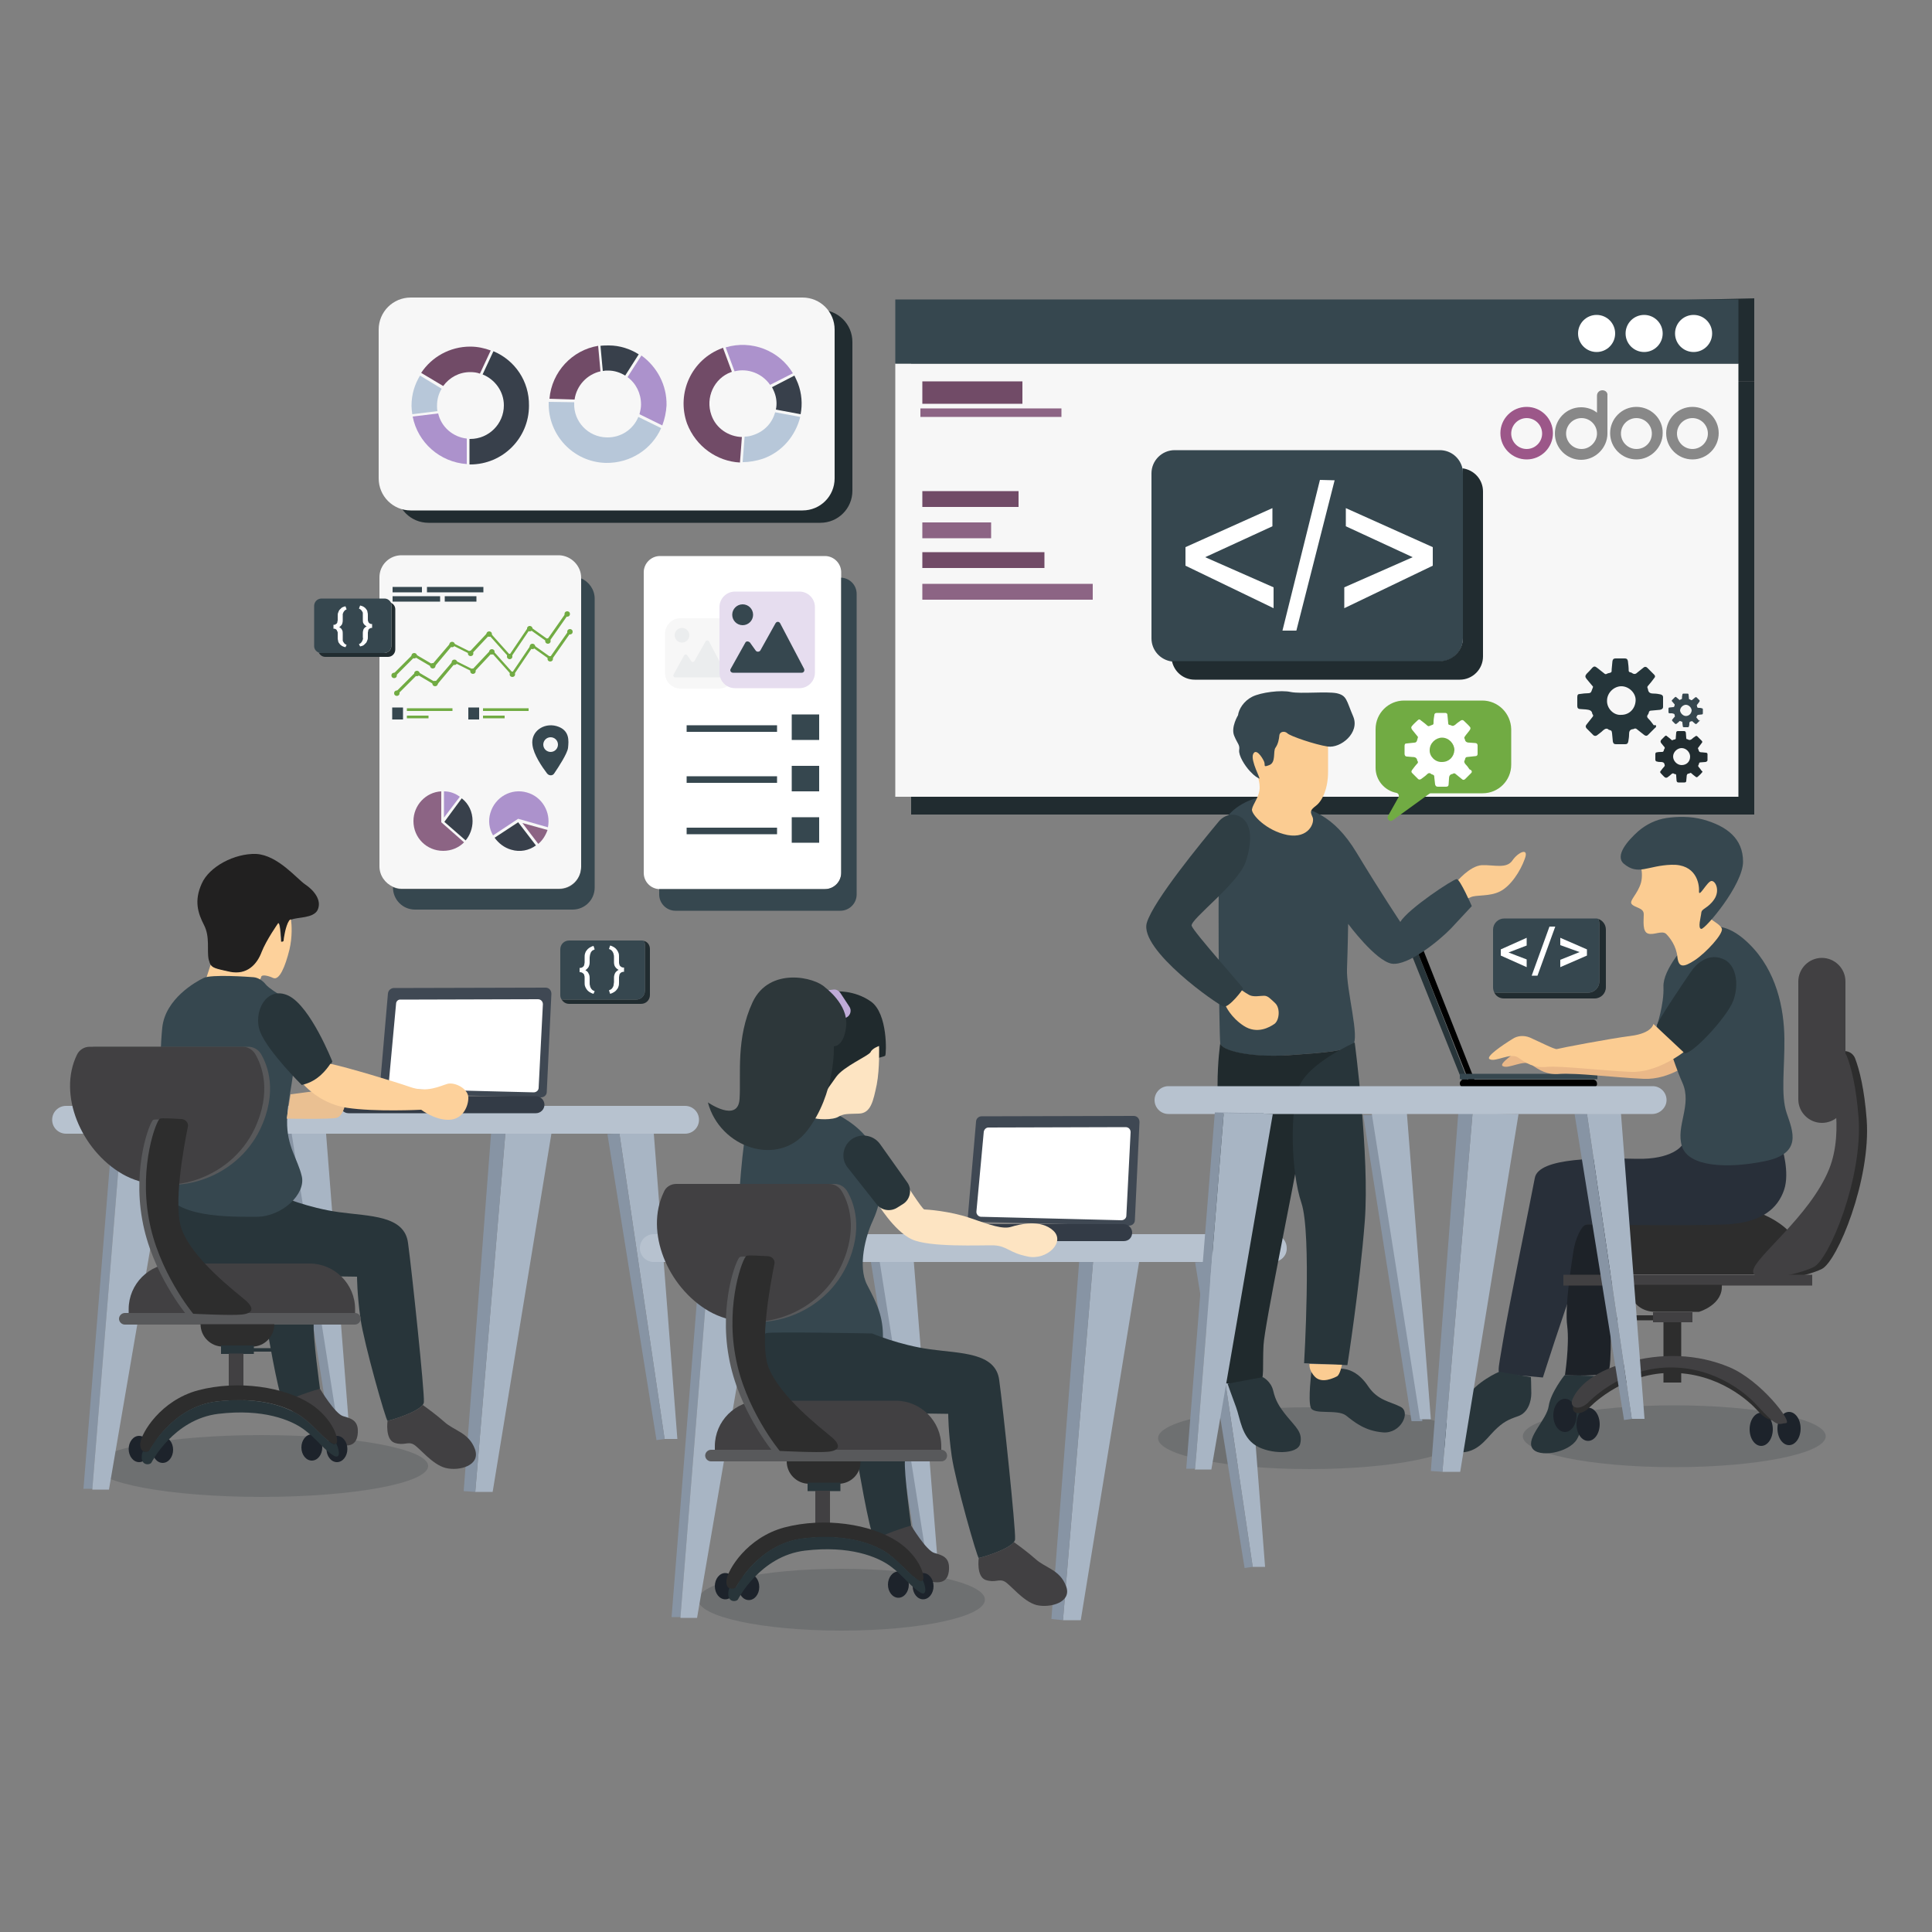 <?xml version="1.0" encoding="utf-8"?>
<!-- Generator: Adobe Illustrator 26.0.1, SVG Export Plug-In . SVG Version: 6.00 Build 0)  -->
<svg version="1.1" id="Layer_1" xmlns="http://www.w3.org/2000/svg" xmlns:xlink="http://www.w3.org/1999/xlink" x="0px" y="0px"
	 viewBox="0 0 500 500" style="enable-background:new 0 0 500 500;" xml:space="preserve">
<rect x="0" y="0" width="500" height="500" fill="#808080" stroke="none"/>
<style type="text/css">
	.st0{opacity:0.2;fill:#28353A;}
	.st1{fill:#212C30;}
	.st2{fill:#36474F;}
	.st3{fill:#FFFFFF;}
	.st4{fill:#2D2D2D;}
	.st5{fill:#28353A;}
	.st6{fill:#282F39;}
	.st7{fill:#EAB888;}
	.st8{fill:#FBCC92;}
	.st9{fill:#414042;}
	.st10{fill:#1D2228;}
	.st11{fill:#A8B5C4;}
	.st12{fill:#8794A4;}
	.st13{fill:#B7C2CF;}
	.st14{fill:#1D232B;}
	.st15{fill:#F7F7F7;}
	.st16{fill:#B7C7D9;}
	.st17{fill:#714B67;}
	.st18{fill:#38404B;}
	.st19{fill:#AC92CC;}
	.st20{fill:#71AB43;}
	.st21{fill:#8C6484;}
	.st22{opacity:0.1;}
	.st23{fill:#AFAFAF;}
	.st24{fill:#E6DDEF;}
	.st25{fill:#3F4853;}
	.st26{fill:#333B46;}
	.st27{fill:#212020;}
	.st28{fill:#FDD19B;}
	.st29{fill:#EAC092;}
	.st30{fill:#202A2D;}
	.st31{fill:#FDE4C2;}
	.st32{fill:#25353A;}
	.st33{fill:#888888;}
	.st34{fill:#9C5789;}
	.st35{fill:#2F3E44;}
	.st36{fill:#58595B;}
	.st37{fill:#C0ABD8;}
	.st38{fill:#2D373A;}
</style>
<g>
	<ellipse class="st0" cx="67.7" cy="379.4" rx="43.1" ry="8"/>
	<ellipse class="st0" cx="217.8" cy="414" rx="37.1" ry="8"/>
	<ellipse class="st0" cx="433.3" cy="371.7" rx="39.2" ry="8"/>
	<ellipse class="st0" cx="338.9" cy="372.2" rx="39.2" ry="8"/>
	<g>
		<g>
			<path class="st1" d="M415.6,240.6v14.9c0,1.6-1.3,2.9-2.9,2.9h-23.5c-1.1,0-2.1-0.6-2.5-1.6c0.3,0.1,0.5,0.1,0.8,0.1h23.5
				c1.6,0,2.9-1.3,2.9-2.9v-14.9c0-0.5-0.1-0.9-0.3-1.3C414.8,238.2,415.6,239.3,415.6,240.6z"/>
			<path class="st2" d="M413.9,239.1v14.9c0,1.6-1.3,2.9-2.9,2.9h-23.5c-0.3,0-0.6,0-0.8-0.1c-0.2-0.4-0.3-0.8-0.3-1.3v-14.9
				c0-1.6,1.3-2.9,2.9-2.9h23.5c0.3,0,0.6,0,0.8,0.1C413.8,238.2,413.9,238.7,413.9,239.1z"/>
			<g>
				<path class="st3" d="M390.4,246.5l4.7,1.8v2l-6.7-3v-1.6l6.7-3v2L390.4,246.5z"/>
				<path class="st3" d="M397.9,252.5h-1.5l4.6-12.7h1.5L397.9,252.5z"/>
				<path class="st3" d="M408.8,246.4l-5-1.8v-1.9l6.9,3v1.6l-6.9,3v-1.9L408.8,246.4z"/>
			</g>
		</g>
		<path class="st4" d="M453.9,313.4c0,0,7.1,2,10.6,7.1s0.7,9.3-7.9,9.3c-8.6,0-44.6,0-44.6,0h-7.4l3.3-17.7L453.9,313.4z"/>
		<path class="st1" d="M168.2,245.6v11.9c0,1.3-1,2.3-2.3,2.3h-18.6c-0.9,0-1.6-0.5-2-1.2c0.2,0.1,0.4,0.1,0.7,0.1h18.6
			c1.3,0,2.3-1,2.3-2.3v-11.9c0-0.4-0.1-0.7-0.3-1C167.6,243.7,168.2,244.6,168.2,245.6z"/>
		<path class="st2" d="M166.9,244.5v11.9c0,1.3-1,2.3-2.3,2.3H146c-0.2,0-0.4,0-0.7-0.1c-0.2-0.3-0.3-0.7-0.3-1v-11.9
			c0-1.3,1-2.3,2.3-2.3H166c0.2,0,0.4,0,0.7,0.1C166.8,243.8,166.9,244.1,166.9,244.5z"/>
		<g>
			<path class="st3" d="M153.6,257.2c-0.4-0.1-0.8-0.3-1.1-0.5c-0.3-0.2-0.5-0.4-0.7-0.7c-0.2-0.3-0.3-0.5-0.4-0.8
				c-0.1-0.3-0.1-0.6-0.1-1V253c0-0.2,0-0.4-0.1-0.6c0-0.2-0.1-0.3-0.2-0.4s-0.2-0.2-0.4-0.3c-0.2-0.1-0.3-0.1-0.6-0.1v-1.1
				c0.2,0,0.4,0,0.6-0.1c0.2-0.1,0.3-0.2,0.4-0.3c0.1-0.1,0.2-0.3,0.2-0.4c0-0.2,0.1-0.4,0.1-0.6v-1.3c0-0.3,0-0.7,0.1-1
				c0.1-0.3,0.2-0.6,0.4-0.8c0.2-0.3,0.4-0.5,0.7-0.7c0.3-0.2,0.7-0.4,1.1-0.5l0.3,0.9c-0.2,0.1-0.4,0.2-0.6,0.3
				c-0.1,0.1-0.3,0.3-0.4,0.5c-0.1,0.2-0.1,0.4-0.2,0.6c0,0.2-0.1,0.4-0.1,0.7v1.3c0,0.4-0.1,0.8-0.3,1.2c-0.2,0.3-0.5,0.6-0.8,0.8
				c0.4,0.2,0.7,0.5,0.8,0.8c0.2,0.3,0.3,0.7,0.3,1.2v1.3c0,0.2,0,0.5,0.1,0.7c0,0.2,0.1,0.4,0.2,0.6c0.1,0.2,0.2,0.3,0.4,0.5
				c0.1,0.1,0.3,0.2,0.6,0.3L153.6,257.2z"/>
			<path class="st3" d="M157.6,256.3c0.2-0.1,0.4-0.2,0.6-0.3c0.1-0.1,0.3-0.3,0.4-0.5c0.1-0.2,0.2-0.4,0.2-0.6
				c0-0.2,0.1-0.5,0.1-0.7V253c0-0.4,0.1-0.8,0.3-1.2c0.2-0.3,0.5-0.6,0.9-0.8c-0.4-0.2-0.7-0.5-0.9-0.8c-0.2-0.3-0.3-0.7-0.3-1.2
				v-1.3c0-0.2,0-0.5-0.1-0.7c0-0.2-0.1-0.4-0.2-0.6c-0.1-0.2-0.2-0.3-0.4-0.5c-0.1-0.1-0.3-0.2-0.6-0.3l0.3-0.9
				c0.4,0.1,0.8,0.3,1.1,0.5c0.3,0.2,0.5,0.4,0.7,0.7c0.2,0.3,0.3,0.5,0.4,0.8c0.1,0.3,0.1,0.6,0.1,1v1.3c0,0.2,0,0.4,0.1,0.6
				c0,0.2,0.1,0.3,0.2,0.4c0.1,0.1,0.2,0.2,0.4,0.3c0.2,0.1,0.3,0.1,0.6,0.1v1.1c-0.2,0-0.4,0-0.6,0.1c-0.2,0.1-0.3,0.2-0.4,0.3
				c-0.1,0.1-0.2,0.3-0.2,0.4c0,0.2-0.1,0.4-0.1,0.6v1.3c0,0.3,0,0.7-0.1,1c-0.1,0.3-0.2,0.6-0.4,0.8c-0.2,0.3-0.4,0.5-0.7,0.7
				s-0.7,0.4-1.1,0.5L157.6,256.3z"/>
		</g>
		<polygon class="st5" points="365,246.3 378.4,279.7 379.9,279.7 366.4,245.2 		"/>
		<polygon points="366.4,245.2 380.1,279.7 381.7,279.7 367.7,244.2 		"/>
		<path class="st6" d="M435.2,296.5c0,0-2.4,3.6-11.6,3.4c-9.2-0.2-25.5-0.5-26.4,5c-1,5.4-6.8,33.5-8.2,42
			c-1.4,8.6-1.9,8.9,0.7,8.9s9.6,0.7,9.6,0.7s5.4-17,8.2-24.3s3-15.3,3-15.3s26.2,0.4,35.9,0c9.7-0.4,13.7-4.3,15.3-8.9
			c1.6-4.6-0.6-11.3-0.6-11.3L435.2,296.5z"/>
		<path d="M412.3,281.4h-33.5c-0.6,0-1-0.5-1-1l0,0c0-0.6,0.5-1,1-1h33.5c0.6,0,1,0.5,1,1l0,0C413.4,281,412.9,281.4,412.3,281.4z"
			/>
		<rect x="377.8" y="277.9" class="st2" width="35.6" height="1.4"/>
		<path class="st7" d="M399.3,270.3c-1.5-0.6-3.2-0.5-4.5,0.4c-2.6,1.6-7,4.6-5.9,5.2c1.5,0.9,5.4-1.8,7.4-0.4
			c2,1.4,4.1,2.8,7.5,2.4c3.5-0.3,14.7,1,21.6,1.3c6.9,0.3,12.6-4.6,12.6-4.6l-7.8-7.3c0,0,0.8,1.9-4.7,2.6
			c-5.5,0.7-18,3.1-19.1,3.4C405.6,273.4,402,271.4,399.3,270.3z"/>
		<path class="st2" d="M428.7,265.8c0,0,2-5.9,1.8-10.4c-0.2-4.5,5.8-11.2,8-13.3c2.2-2.1,7.1-4.8,14.2,2.2c7.1,7,9,16.7,9.1,24.4
			c0.1,7.7-1,14.7,0.6,19.4c1.6,4.7,4.1,10.4-5.6,12.4c-9.7,2-19.8,1.5-21.5-3.8c-1.7-5.3,2.7-10.7,0.1-16.5
			C432.7,274.2,431.6,267.9,428.7,265.8z"/>
		<path class="st8" d="M423.9,221.9c0,0,1.6,3.3,0.8,6.5c-0.9,3.1-3.2,4.7-2.4,5.6c0.9,1,3.1,0.9,3.1,2.6s-0.4,4.5,1.1,5
			c1.5,0.5,3.6-0.9,4.7,0.1c1,1,2.6,3.1,2.9,5.9c0.3,2.9,1.6,2.8,4.5,0.9s7.5-6.9,7-8.2s-3.2-2.2-3.1-3.1s3.5-3.1,3.4-6.7
			c-0.1-3.6-2.4-5.3-6.1-7.4C436,220.9,423.9,221.9,423.9,221.9z"/>
		<path class="st5" d="M440.6,248.6c-1.2,0.7-2.2,1.7-3,2.9c-2.2,3.2-8.8,13-8.8,13.9c0,1,5.5,5.9,7,7.1c1.5,1.1,11.2-9.2,12.8-13.6
			c1.6-4.5,0.6-9.6-2.9-10.8C443.7,247.3,441.9,247.8,440.6,248.6z"/>
		<path class="st4" d="M475.4,272.9c-0.7,0.7-1,1.8-0.7,2.8c1.4,4.4,4.8,17.2,0.8,27.3c-5,12.4-19.6,23-19.7,26.5
			c-0.1,3.4,11.7,0.9,15.7-1.1c4-2,12.7-23,11.6-38.6c-0.6-8-1.9-13-3-15.9C479.3,271.9,476.8,271.4,475.4,272.9L475.4,272.9z"/>
		<path class="st9" d="M473.3,272.4c-0.7,0.7-1,1.8-0.7,2.8c1.4,4.4,4.8,17.2,0.8,27.3c-5,12.4-19.6,23-19.7,26.5
			c-0.1,3.4,11.7,0.9,15.7-1.1c4-2,12.7-23,11.6-38.6c-0.6-8-1.9-13-3-15.9C477.2,271.4,474.7,271,473.3,272.4L473.3,272.4z"/>
		<path class="st9" d="M471.5,290.6L471.5,290.6c-3.3,0-6.1-2.7-6.1-6.1v-30.5c0-3.3,2.7-6.1,6.1-6.1l0,0c3.3,0,6.1,2.7,6.1,6.1
			v30.5C477.6,287.9,474.9,290.6,471.5,290.6z"/>
		<path class="st10" d="M415.2,317.1c0,0,1.7,9.1,1.6,15.8c-0.1,6.8,0.5,20.7-0.6,22.1c-1,1.4-11.2,0.9-11.2,0.9s1.2-7.7,0.6-12.7
			c-0.7-5,1.1-16.1,1.6-19.4c0.5-3.3,2.1-6.6,3.2-6.8C411.4,316.8,415.2,317.1,415.2,317.1z"/>
		<rect x="404.6" y="329.9" class="st9" width="64.4" height="2.8"/>
		<path class="st4" d="M421.1,332.5c0,0,0.7,7,7.4,7c6.6,0,11.2,0,11.2,0s6.3-1.8,5.9-7H421.1z"/>
		<rect x="427.8" y="339.6" class="st9" width="10.2" height="2.6"/>
		<g>
			<polygon class="st11" points="130.8,293.2 123,386.1 127.5,386.1 142.7,293.4 			"/>
			<polygon class="st12" points="130.8,293.2 127.1,293.2 120,385.9 123,386.1 			"/>
			<polygon class="st11" points="160.3,293.3 172,372.4 175.3,372.4 169.2,293.3 			"/>
			<polygon class="st12" points="157.2,293.5 169.9,372.7 172,372.4 160.3,293.3 			"/>
			<g>
				<polygon class="st12" points="72.9,291.5 85.4,370.7 88.2,370.7 82,291.4 				"/>
				<polygon class="st11" points="75.1,291 87.6,370.2 90.4,370.2 84.2,291 				"/>
			</g>
			<path class="st13" d="M177.3,293.4H17.1c-2,0-3.6-1.6-3.6-3.6l0,0c0-2,1.6-3.6,3.6-3.6h160.2c2,0,3.6,1.6,3.6,3.6l0,0
				C180.9,291.8,179.3,293.4,177.3,293.4z"/>
			<polygon class="st12" points="41.7,293.3 41.7,293.4 31.4,293.3 23.9,385.3 21.6,385.3 29.1,293.1 			"/>
			<polygon class="st11" points="44,293.4 28.2,385.5 23.9,385.5 23.9,385.3 31.4,293.3 41.7,293.4 			"/>
		</g>
		<rect x="417.6" y="340.4" class="st4" width="10.2" height="1.3"/>
		<rect x="430.5" y="342.2" class="st4" width="4.6" height="15.6"/>
		<g>
			<path class="st5" d="M404.9,355.9c0,0-3.6,4.5-4.1,8s-5.8,8.1-4.3,10.8c1.5,2.7,9.5,1.3,11.6-2.2c2.1-3.5,1.6-9.7,2.3-12
				c0.6-2.4,2.5-4.4,2.5-4.4L404.9,355.9z"/>
			<path class="st5" d="M388,355c0,0-6.1,2.6-8.5,6.8c-2.4,4.1-5.2,6.7-6.5,7.4s-2.5,5.4,3.2,6.5c5.7,1.1,8.2-3.1,10.5-5.4
				c2.3-2.3,3.6-2.9,6.2-3.8c2.6-0.9,3.4-3.9,3.4-5.9s-0.1-4.2-0.1-4.2L388,355z"/>
		</g>
		<g>
			<ellipse class="st14" cx="463" cy="369.7" rx="3" ry="4.3"/>
			<ellipse class="st14" cx="455.8" cy="369.9" rx="3" ry="4.3"/>
			<ellipse class="st14" cx="411" cy="368.6" rx="3" ry="4.3"/>
			<ellipse class="st14" cx="405" cy="366.3" rx="3" ry="4.3"/>
		</g>
		<path class="st4" d="M411.1,364.5c0,0,8.2-9,21-9.2c12.8-0.2,20.9,7.7,22.8,9.8c1.9,2.1,3.2,2.6,5.1,2.5c1.9-0.1-4.1-9-12.3-12.4
			s-17.4-3.8-26.9-1.1c-9.5,2.7-12.6,7.1-13.5,9.3C406.3,365.7,408.6,366.7,411.1,364.5z"/>
		<path class="st9" d="M410.9,363.1c0,0,8.2-9,21-9.2c12.8-0.2,20.9,7.7,22.8,9.8c5.6,6.2,5.6,4.7,7.5,4.6
			c1.9-0.1-6.5-11.1-14.7-14.5s-17.4-3.8-26.9-1.1S408,359.8,407,362S408.4,365.3,410.9,363.1z"/>
		<g>
			<path class="st1" d="M212.3,135.3H110.9c-4.6,0-8.3-3.7-8.3-8.3V88.5c0-4.6,3.7-8.3,8.3-8.3h101.4c4.6,0,8.3,3.7,8.3,8.3V127
				C220.6,131.6,216.9,135.3,212.3,135.3z"/>
			<path class="st15" d="M207.7,132.1H106.3c-4.6,0-8.3-3.7-8.3-8.3V85.3c0-4.6,3.7-8.3,8.3-8.3h101.4c4.6,0,8.3,3.7,8.3,8.3v38.5
				C216,128.4,212.3,132.1,207.7,132.1z"/>
			<path class="st16" d="M108.7,97.2c-1.4,2.3-2.2,4.9-2.2,7.8c0,0.7,0.1,1.5,0.2,2.2l6.5-0.8c-0.1-0.5-0.1-0.9-0.1-1.4
				c0-1.6,0.4-3.1,1.2-4.4L108.7,97.2z"/>
			<path class="st17" d="M114.7,99.9c1.6-2.2,4.1-3.6,7-3.6c0.9,0,1.7,0.1,2.5,0.4l2.8-6c-1.6-0.6-3.4-1-5.3-1
				c-5.3,0-10,2.7-12.7,6.8L114.7,99.9z"/>
			<path class="st18" d="M127.7,90.9l-2.8,6c3.2,1.3,5.5,4.4,5.5,8c0,4.8-3.9,8.7-8.7,8.7c-0.1,0-0.1,0-0.2,0v6.6c0.1,0,0.1,0,0.2,0
				c8.4,0,15.2-6.8,15.2-15.2C137,98.6,133.2,93.2,127.7,90.9z"/>
			<path class="st19" d="M120.8,113.5c-3.6-0.4-6.6-3-7.4-6.5l-6.6,0.8c1.3,6.7,7,11.8,14,12.3V113.5z"/>
			<g>
				<path class="st18" d="M165.3,91.7c-2.2-1.4-4.9-2.3-7.7-2.3c-0.7,0-1.5,0-2.2,0.1l0.6,6.5c0.5-0.1,0.9-0.1,1.4-0.1
					c1.6,0,3.1,0.5,4.4,1.3L165.3,91.7z"/>
				<path class="st19" d="M162.4,97.6c2.2,1.6,3.5,4.2,3.5,7.1c0,0.9-0.2,1.7-0.4,2.5l5.9,2.9c0.6-1.6,1-3.4,1.1-5.2
					c0.1-5.3-2.5-10-6.5-12.9L162.4,97.6z"/>
				<path class="st16" d="M171.1,110.8l-5.9-2.9c-1.3,3.2-4.5,5.4-8.2,5.3c-4.8-0.1-8.6-4.1-8.4-8.9c0-0.1,0-0.1,0-0.2L142,104
					c0,0.1,0,0.1,0,0.2c-0.2,8.4,6.4,15.4,14.8,15.6C163.2,119.9,168.7,116.2,171.1,110.8z"/>
				<path class="st17" d="M148.7,103.4c0.5-3.6,3.2-6.5,6.7-7.3l-0.6-6.6c-6.7,1.1-12,6.7-12.6,13.7L148.7,103.4z"/>
			</g>
			<path class="st18" d="M207.2,107.2c0.5-2.6,0.3-5.4-0.7-8c-0.3-0.7-0.6-1.4-0.9-2l-5.8,3c0.2,0.4,0.4,0.8,0.6,1.3
				c0.6,1.5,0.7,3.1,0.4,4.5L207.2,107.2z"/>
			<path class="st16" d="M200.6,106.7c-0.7,2.6-2.6,4.8-5.4,5.8c-0.8,0.3-1.6,0.5-2.5,0.5l-0.5,6.6c1.7,0,3.5-0.3,5.3-0.9
				c5-1.8,8.4-6,9.6-10.8L200.6,106.7z"/>
			<path class="st17" d="M191.5,119.7l0.5-6.6c-3.4-0.1-6.7-2.2-7.9-5.7c-1.6-4.5,0.7-9.5,5.1-11.1c0.1,0,0.1,0,0.2-0.1l-2.3-6.2
				c-0.1,0-0.1,0-0.2,0.1c-7.9,2.9-11.9,11.6-9.1,19.5C180.1,115.6,185.6,119.4,191.5,119.7z"/>
			<path class="st19" d="M190.1,96.1c3.5-0.9,7.2,0.6,9.2,3.5l5.9-3c-3.5-5.9-10.7-8.7-17.4-6.7L190.1,96.1z"/>
		</g>
		<g>
			<path class="st15" d="M150.4,149.5v74.8c0,3.2-2.6,5.7-5.7,5.7h-40.8c-0.8,0-1.5-0.2-2.2-0.5c-2-0.9-3.5-2.9-3.5-5.3v-74.8
				c0-3.2,2.6-5.7,5.7-5.7h40.8C147.8,143.8,150.4,146.4,150.4,149.5z"/>
			<path class="st2" d="M153.9,154.9v74.8c0,3.2-2.6,5.7-5.7,5.7h-40.8c-3.2,0-5.7-2.6-5.7-5.7v-0.1c0.7,0.3,1.4,0.5,2.2,0.5h40.8
				c3.2,0,5.7-2.6,5.7-5.7v-74.7C152.4,150.5,153.9,152.6,153.9,154.9z"/>
			<g>
				<path class="st2" d="M101.3,156.7v10.4c0,1-0.8,1.9-1.9,1.9H83.1c-0.2,0-0.4,0-0.6-0.1c-0.7-0.3-1.2-0.9-1.2-1.7v-10.4
					c0-1,0.8-1.9,1.9-1.9h16.3c0.8,0,1.4,0.5,1.7,1.1C101.2,156.2,101.3,156.4,101.3,156.7z"/>
				<path class="st1" d="M102.3,157.7v10.4c0,1-0.8,1.9-1.9,1.9H84.2c-0.8,0-1.4-0.5-1.7-1.1c0.2,0.1,0.4,0.1,0.6,0.1h16.3
					c1,0,1.9-0.8,1.9-1.9v-10.4c0-0.3-0.1-0.5-0.2-0.7C101.8,156.2,102.3,156.9,102.3,157.7z"/>
				<g>
					<path class="st3" d="M89.4,167.5c-0.4-0.1-0.7-0.2-1-0.4c-0.3-0.2-0.5-0.4-0.6-0.6c-0.2-0.2-0.3-0.5-0.3-0.7
						c-0.1-0.3-0.1-0.5-0.1-0.8v-1.1c0-0.2,0-0.4-0.1-0.5s-0.1-0.3-0.2-0.4c-0.1-0.1-0.2-0.2-0.3-0.2c-0.1-0.1-0.3-0.1-0.5-0.1v-1
						c0.2,0,0.4,0,0.5-0.1c0.1-0.1,0.2-0.1,0.3-0.2c0.1-0.1,0.2-0.2,0.2-0.4c0-0.2,0.1-0.3,0.1-0.5v-1.1c0-0.3,0-0.6,0.1-0.8
						c0.1-0.3,0.2-0.5,0.3-0.7c0.2-0.2,0.4-0.4,0.6-0.6c0.3-0.2,0.6-0.3,1-0.4l0.3,0.8c-0.2,0.1-0.4,0.2-0.5,0.3
						c-0.1,0.1-0.2,0.3-0.3,0.4c-0.1,0.2-0.1,0.3-0.2,0.5c0,0.2,0,0.4,0,0.6v1.1c0,0.4-0.1,0.7-0.2,1c-0.2,0.3-0.4,0.5-0.7,0.7
						c0.3,0.2,0.6,0.4,0.7,0.7c0.2,0.3,0.2,0.6,0.2,1v1.1c0,0.2,0,0.4,0,0.6s0.1,0.4,0.2,0.5c0.1,0.2,0.2,0.3,0.3,0.4
						c0.1,0.1,0.3,0.2,0.5,0.3L89.4,167.5z"/>
					<path class="st3" d="M92.9,166.7c0.2-0.1,0.4-0.2,0.5-0.3c0.1-0.1,0.2-0.3,0.3-0.4c0.1-0.2,0.1-0.3,0.2-0.5s0-0.4,0-0.6v-1.1
						c0-0.4,0.1-0.7,0.2-1c0.2-0.3,0.4-0.5,0.8-0.7c-0.4-0.2-0.6-0.4-0.8-0.7c-0.2-0.3-0.2-0.6-0.2-1v-1.1c0-0.2,0-0.4,0-0.6
						c0-0.2-0.1-0.4-0.2-0.5c-0.1-0.2-0.2-0.3-0.3-0.4c-0.1-0.1-0.3-0.2-0.5-0.3l0.3-0.8c0.4,0.1,0.7,0.2,1,0.4
						c0.3,0.2,0.5,0.4,0.6,0.6c0.2,0.2,0.3,0.5,0.3,0.7c0.1,0.3,0.1,0.5,0.1,0.8v1.1c0,0.2,0,0.4,0.1,0.5c0,0.2,0.1,0.3,0.2,0.4
						c0.1,0.1,0.2,0.2,0.3,0.2c0.1,0.1,0.3,0.1,0.5,0.1v1c-0.2,0-0.4,0-0.5,0.1c-0.1,0.1-0.3,0.1-0.3,0.2c-0.1,0.1-0.2,0.2-0.2,0.4
						c0,0.2-0.1,0.3-0.1,0.5v1.1c0,0.3,0,0.6-0.1,0.8c-0.1,0.3-0.2,0.5-0.3,0.7c-0.2,0.2-0.4,0.4-0.6,0.6s-0.6,0.3-1,0.4L92.9,166.7
						z"/>
				</g>
			</g>
			<g>
				<rect x="101.6" y="151.9" class="st2" width="7.6" height="1.4"/>
				<rect x="110.5" y="151.9" class="st2" width="14.6" height="1.4"/>
				<rect x="101.6" y="154.3" class="st2" width="12.3" height="1.4"/>
				<rect x="115.1" y="154.3" class="st2" width="8.2" height="1.4"/>
			</g>
			<g>
				<g>
					<path class="st20" d="M102.1,175c-0.1,0-0.2,0-0.3-0.1c-0.1-0.1-0.1-0.4,0-0.5l5.1-5.1c0.1-0.1,0.3-0.1,0.4-0.1l4.6,2.7
						l4.7-5.5c0.1-0.1,0.3-0.2,0.4-0.1l4.6,2.3l4.6-4.9c0.1-0.1,0.2-0.1,0.3-0.1c0.1,0,0.2,0,0.3,0.1l5.1,5.7l4.8-7.1
						c0.1-0.1,0.1-0.1,0.2-0.2c0.1,0,0.2,0,0.3,0.1l4.5,3.2l4.7-6.7c0.1-0.2,0.3-0.2,0.5-0.1c0.2,0.1,0.2,0.3,0.1,0.5l-4.9,7
						c-0.1,0.1-0.1,0.1-0.2,0.1c-0.1,0-0.2,0-0.3-0.1l-4.5-3.2l-4.8,7.1c-0.1,0.1-0.2,0.1-0.3,0.2c-0.1,0-0.2,0-0.3-0.1l-5.1-5.7
						l-4.5,4.8c-0.1,0.1-0.3,0.1-0.4,0.1l-4.6-2.3l-4.7,5.6c-0.1,0.1-0.3,0.2-0.5,0.1l-4.6-2.7l-4.9,4.9
						C102.3,175,102.2,175,102.1,175z"/>
				</g>
				<g>
					<circle class="st20" cx="102" cy="174.8" r="0.7"/>
				</g>
				<g>
					<circle class="st20" cx="107.2" cy="169.7" r="0.7"/>
				</g>
				<g>
					<circle class="st20" cx="112" cy="172.3" r="0.7"/>
				</g>
				<g>
					<circle class="st20" cx="117" cy="166.8" r="0.7"/>
				</g>
				<g>
					<circle class="st20" cx="121.8" cy="169.1" r="0.7"/>
				</g>
				<g>
					<circle class="st20" cx="126.6" cy="164.1" r="0.7"/>
				</g>
				<g>
					<circle class="st20" cx="131.9" cy="169.9" r="0.7"/>
				</g>
				<g>
					<circle class="st20" cx="137.1" cy="162.7" r="0.7"/>
				</g>
				<g>
					<circle class="st20" cx="141.8" cy="165.9" r="0.7"/>
				</g>
				<g>
					<circle class="st20" cx="146.8" cy="158.9" r="0.7"/>
				</g>
			</g>
			<g>
				<g>
					<path class="st20" d="M102.8,179.6c-0.1,0-0.2,0-0.3-0.1c-0.1-0.1-0.1-0.4,0-0.5l5.1-5.1c0.1-0.1,0.3-0.1,0.4-0.1l4.6,2.7
						l4.7-5.5c0.1-0.1,0.3-0.2,0.4-0.1l4.6,2.3l4.6-4.9c0.1-0.1,0.2-0.1,0.3-0.1c0,0,0,0,0,0c0.1,0,0.2,0,0.3,0.1l5.1,5.7l4.8-7.1
						c0.1-0.1,0.1-0.1,0.2-0.2c0.1,0,0.2,0,0.3,0.1l4.5,3.2l4.7-6.7c0.1-0.2,0.3-0.2,0.5-0.1c0.2,0.1,0.2,0.3,0.1,0.5l-4.9,7
						c-0.1,0.1-0.1,0.1-0.2,0.1c-0.1,0-0.2,0-0.3-0.1l-4.5-3.2l-4.8,7.1c-0.1,0.1-0.2,0.1-0.3,0.2c-0.1,0-0.2,0-0.3-0.1l-5.1-5.7
						l-4.5,4.8c-0.1,0.1-0.3,0.1-0.4,0.1l-4.6-2.3l-4.7,5.6c-0.1,0.1-0.3,0.2-0.5,0.1l-4.6-2.7l-4.9,4.9
						C103,179.6,102.9,179.6,102.8,179.6z"/>
				</g>
				<g>
					<circle class="st20" cx="102.7" cy="179.4" r="0.7"/>
				</g>
				<g>
					<circle class="st20" cx="107.9" cy="174.3" r="0.7"/>
				</g>
				<g>
					<circle class="st20" cx="112.6" cy="176.9" r="0.7"/>
				</g>
				<g>
					<circle class="st20" cx="117.6" cy="171.4" r="0.7"/>
				</g>
				<g>
					<circle class="st20" cx="122.4" cy="173.7" r="0.7"/>
				</g>
				<g>
					<circle class="st20" cx="127.3" cy="168.7" r="0.7"/>
				</g>
				<g>
					<circle class="st20" cx="132.6" cy="174.5" r="0.7"/>
				</g>
				<g>
					<circle class="st20" cx="137.8" cy="167.3" r="0.7"/>
				</g>
				<g>
					<circle class="st20" cx="142.4" cy="170.5" r="0.7"/>
				</g>
				<g>
					<circle class="st20" cx="147.5" cy="163.5" r="0.7"/>
				</g>
			</g>
			<path class="st2" d="M144,187.9c-3.3-0.9-6.7,1.4-6.2,4.9c0.3,2.5,2.5,5.7,3.8,7.4c0.5,0.6,1.4,0.6,1.8,0
				c1.3-1.9,3.4-5.2,3.6-6.6C147.2,191.7,147.5,188.9,144,187.9z M142.5,194.6c-1,0-1.9-0.8-1.9-1.9c0-1,0.8-1.9,1.9-1.9
				c1,0,1.9,0.8,1.9,1.9C144.4,193.7,143.6,194.6,142.5,194.6z"/>
			<rect x="101.5" y="183.1" class="st2" width="2.8" height="3.1"/>
			<rect x="105.3" y="183.3" class="st20" width="11.8" height="0.7"/>
			<rect x="105.3" y="185.2" class="st20" width="5.6" height="0.7"/>
			<rect x="121.2" y="183.1" class="st2" width="2.8" height="3.1"/>
			<rect x="125" y="183.3" class="st20" width="11.8" height="0.7"/>
			<rect x="125" y="185.2" class="st20" width="5.6" height="0.7"/>
			<path class="st18" d="M119.5,206.6l-4.5,6.1l5.5,4.8c1.1-1.3,1.8-3.1,1.8-5C122.3,210.1,121.3,208,119.5,206.6z"/>
			<path class="st21" d="M114.2,212.8v-8c-4,0.2-7.2,3.6-7.2,7.7c0,4.3,3.4,7.7,7.7,7.7c2.1,0,4-0.8,5.4-2.2L114.2,212.8z"/>
			<path class="st19" d="M114.9,204.8l0,6.8l4.1-5.4C117.8,205.3,116.4,204.8,114.9,204.8z"/>
			<path class="st18" d="M138.7,218.8l-4.6-6l-6.1,4c1,1.4,2.5,2.6,4.3,3.1C134.6,220.6,136.9,220.1,138.7,218.8z"/>
			<path class="st19" d="M134.1,211.9l7.7,2.2c0.8-3.9-1.5-7.9-5.4-9c-4.1-1.2-8.3,1.2-9.5,5.3c-0.6,2-0.3,4.1,0.7,5.8L134.1,211.9z
				"/>
			<path class="st21" d="M141.7,214.8l-6.5-1.8l4.1,5.4C140.4,217.5,141.2,216.2,141.7,214.8z"/>
		</g>
		<g>
			<path class="st3" d="M217.7,148.1v77.8c0,2.3-1.9,4.2-4.2,4.2h-42.7c-0.1,0-0.1,0-0.2,0c-2.2-0.1-4-1.9-4-4.2v-77.8
				c0-2.3,1.9-4.2,4.2-4.2h42.7C215.8,143.9,217.7,145.8,217.7,148.1z"/>
			<g>
				<g class="st22">
					<path class="st23" d="M186.1,178.2h-10c-2.2,0-4-1.8-4-4v-10.2c0-2.2,1.8-4,4-4h10c2.2,0,4,1.8,4,4v10.2
						C190.1,176.4,188.3,178.2,186.1,178.2z"/>
					<circle class="st2" cx="176.5" cy="164.4" r="1.9"/>
					<path class="st2" d="M177,169.7l-2.7,4.9c-0.2,0.3,0.1,0.7,0.4,0.7h12.9c0.4,0,0.6-0.4,0.4-0.7l-4.5-8.6
						c-0.2-0.3-0.7-0.4-0.9,0l-2.9,5.1c-0.2,0.3-0.6,0.3-0.8,0l-1.1-1.6C177.6,169.3,177.2,169.3,177,169.7z"/>
				</g>
				<g>
					<path class="st24" d="M206.9,178.1h-16.7c-2.2,0-4-1.8-4-4v-17c0-2.2,1.8-4,4-4h16.7c2.2,0,4,1.8,4,4v17
						C210.9,176.3,209.1,178.1,206.9,178.1z"/>
					<g>
						<circle class="st2" cx="192.2" cy="159.1" r="2.7"/>
						<path class="st2" d="M192.9,166.3l-3.8,6.8c-0.3,0.5,0.1,1,0.6,1h17.8c0.5,0,0.8-0.5,0.6-1l-6.2-11.8c-0.3-0.5-0.9-0.5-1.2,0
							l-3.9,7c-0.2,0.4-0.9,0.5-1.2,0.1l-1.5-2.1C193.7,165.9,193.1,165.9,192.9,166.3z"/>
					</g>
				</g>
			</g>
			<path class="st2" d="M221.7,153.7v77.8c0,2.3-1.9,4.2-4.2,4.2h-42.7c-2.3,0-4.2-1.9-4.2-4.2v-1.4c0.1,0,0.1,0,0.2,0h42.7
				c2.3,0,4.2-1.9,4.2-4.2v-76.4C219.9,149.6,221.7,151.4,221.7,153.7z"/>
			<g>
				<g>
					<rect x="204.9" y="184.9" class="st2" width="7.1" height="6.6"/>
					<rect x="204.9" y="198.2" class="st2" width="7.1" height="6.6"/>
					<rect x="204.9" y="211.5" class="st2" width="7.1" height="6.6"/>
				</g>
				<g>
					<rect x="177.7" y="187.7" class="st2" width="23.4" height="1.7"/>
					<rect x="177.7" y="200.9" class="st2" width="23.4" height="1.7"/>
					<rect x="177.7" y="214.2" class="st2" width="23.4" height="1.7"/>
				</g>
			</g>
		</g>
		<path class="st5" d="M109.7,362.8c0,0.3-0.1,0.5-0.3,0.8c-1.7,2.1-8.7,4.1-9.1,4.1c-0.4,0-6.1-20-7-26.4
			c-0.9-6.3-0.9-10.9-0.9-10.9s-31.2-0.2-42.3-2.7c-11.2-2.5-6.6-17.8-4.8-18.2c1.8-0.4,27.4,0.1,27.4,0.1s7,3,15,4.1
			c8,1.1,17,0.8,17.9,8C106.6,329,109.9,360.4,109.7,362.8z"/>
		<path class="st25" d="M100.4,257.1l-2.1,24.3c-0.1,0.9,0.6,1.6,1.5,1.6l40.2,1c0.8,0,1.5-0.6,1.5-1.4l1.2-25.4
			c0-0.9-0.6-1.6-1.5-1.6l-39.4,0.1C101.1,255.8,100.5,256.3,100.4,257.1z"/>
		<path class="st3" d="M102.5,259.8l-1.9,20.6c-0.1,0.7,0.5,1.4,1.2,1.4l36.3,0.9c0.7,0,1.3-0.5,1.3-1.2l1.1-21.6
			c0-0.7-0.5-1.3-1.3-1.3l-35.5,0.1C103.1,258.6,102.5,259.1,102.5,259.8z"/>
		<path class="st26" d="M138.7,288.1H90.2c-1.2,0-2.2-1-2.2-2.2l0,0c0-1.2,1-2.2,2.2-2.2h48.5c1.2,0,2.2,1,2.2,2.2l0,0
			C140.9,287.1,139.9,288.1,138.7,288.1z"/>
		<g>
			<polygon class="st11" points="282.9,326.4 275.1,419.3 279.7,419.3 294.8,326.6 			"/>
			<polygon class="st12" points="282.9,326.4 279.3,326.4 272.1,419 275.1,419.3 			"/>
			<polygon class="st11" points="312.5,326.5 324.2,405.5 327.4,405.5 321.3,326.5 			"/>
			<polygon class="st12" points="309.3,326.7 322.1,405.8 324.2,405.5 312.5,326.5 			"/>
			<g>
				<polygon class="st12" points="225.1,324.7 237.6,403.9 240.4,403.9 234.1,324.6 				"/>
				<polygon class="st11" points="227.3,324.2 239.8,403.4 242.6,403.4 236.3,324.1 				"/>
			</g>
			<path class="st13" d="M329.4,326.6H169.2c-2,0-3.6-1.6-3.6-3.6l0,0c0-2,1.6-3.6,3.6-3.6h160.2c2,0,3.6,1.6,3.6,3.6l0,0
				C333.1,325,331.4,326.6,329.4,326.6z"/>
			<polygon class="st12" points="193.9,326.4 193.9,326.6 183.5,326.4 176.1,418.5 173.8,418.5 181.2,326.2 			"/>
			<polygon class="st11" points="196.2,326.6 180.4,418.7 176.1,418.7 176.1,418.5 183.5,326.4 193.9,326.6 			"/>
		</g>
		<path class="st25" d="M252.6,290.3l-2.1,24.3c-0.1,0.9,0.6,1.6,1.5,1.6l40.2,1c0.8,0,1.5-0.6,1.5-1.4l1.2-25.4
			c0-0.9-0.6-1.6-1.5-1.6l-39.4,0.1C253.3,288.9,252.6,289.5,252.6,290.3z"/>
		<path class="st3" d="M254.6,292.9l-1.9,20.6c-0.1,0.7,0.5,1.4,1.2,1.4l36.3,0.9c0.7,0,1.3-0.5,1.3-1.2l1.1-21.6
			c0-0.7-0.5-1.3-1.3-1.3l-35.5,0.1C255.2,291.8,254.7,292.3,254.6,292.9z"/>
		<path class="st26" d="M290.8,321.2h-48.5c-1.2,0-2.2-1-2.2-2.2v0c0-1.2,1-2.2,2.2-2.2h48.5c1.2,0,2.2,1,2.2,2.2v0
			C293,320.3,292.1,321.2,290.8,321.2z"/>
		<path class="st27" d="M82.2,235.5c-1.1,2.2-5.2,1.8-6.8,2.5c-0.2,0.1-0.4,0.2-0.5,0.4c-0.9,1.3-1.4,4.6-1.4,5.1
			c0,0.4-0.7,0.3-0.7,0.3s-0.2-5-0.7-4.8c0,0-3,4.3-4.3,7.5c-1.2,3.2-3.8,6-8.2,5.1c-3.1-0.7-4.4-0.9-5-1.8
			c-0.3-0.4-0.4-0.8-0.6-1.5c-0.5-2.3,0.4-5.8-1.2-8.9c-1.6-3.1-2.6-6.3-0.6-10.7c1.9-4.4,8.5-7.9,14.1-7.7
			c5.6,0.3,10.6,6.5,12.7,7.9S83.4,232.9,82.2,235.5z"/>
		<path class="st28" d="M74.9,245.8c-1.1,4.4-2.6,8-4.2,7.3c-1.5-0.7-3-0.9-3.1-0.3c-0.1,0.6-0.6,1-0.7,1c-0.1,0-13.6-0.4-13.6-0.4
			l1.2-3.7c0.6,0.9,1.9,1.1,5,1.8c4.4,0.9,7-1.9,8.2-5.1c1.2-3.1,4.3-7.5,4.3-7.5c0.5-0.2,0.7,4.8,0.7,4.8s0.7,0.1,0.7-0.3
			c0-0.4,0.5-3.8,1.4-5.1c0.1-0.2,0.3-0.3,0.5-0.4C75.5,239.3,75.7,242.4,74.9,245.8z"/>
		<path class="st2" d="M72.3,257.4c0,0-2.8-1.7-3.5-2.6c-0.7-0.9-1.9-1.8-3.2-1.9c-1.3-0.1-10.9-0.8-12.9,0.2
			c-2.1,1-9.9,5.4-10.7,12.8s-1.3,33.2,0.4,41.3c1.6,8.1,17.4,7.7,24,7.7s12.8-5.9,11.7-10.5c-1.1-4.6-3.9-7.7-3.8-14.3
			c0.1-6.6,2.5-13,1.5-17.7C74.8,267.8,72.3,257.4,72.3,257.4z"/>
		<path class="st29" d="M75.2,283.2l6.9-0.9l7.2,3.7c0,0-0.6,2.9-2.2,3.3s-12.9,0.2-12.9,0.2L75.2,283.2z"/>
		<path class="st5" d="M68.9,342.6c0,0,3.1,18.3,4.2,19.6c1.1,1.3,2.8,1.4,5.7,1c3-0.4,4-3.9,4-3.9s-1.9-13.6-1.6-16.9L68.9,342.6z"
			/>
		<path class="st9" d="M82.8,359.4c0,0,3.9,6.5,6,7.1c2.1,0.6,4,1.1,3.8,4.3c-0.2,3.1-2,4.2-6.7,2.5s-11.2-9-11.9-10
			C73.4,362.1,82.8,359.4,82.8,359.4z"/>
		<path class="st2" d="M204.7,287.6c3.4-1.5,7.3-1.5,10.6,0.1c3.7,1.8,8.3,4.7,10.5,9.1c4.2,8.2,1.7,15.6,0,19.3
			c-1.7,3.6-3.9,11.6-1.4,16.4c2.5,4.8,4.2,8.1,4.1,13.8c-0.1,5.7-18.3,7.9-27,3.7s-9.2-12.4-10.3-22.3c-1.1-9.9,1-30.6,1.6-33.2
			C193.2,292.9,199.9,289.7,204.7,287.6z"/>
		<rect x="65" y="348.9" class="st5" width="9.7" height="0.9"/>
		<path class="st9" d="M115.3,379.9c-3.5-0.9-6.8-5.3-8.3-6.1c-1.5-0.8-2.4,0.4-4.9-0.4c-2.5-0.9-1.8-5.7-1.8-5.7
			c0.3,0,7.4-2,9.1-4.1c1.4,1,3.7,2.7,5.5,4.3c2.6,2.4,6.4,2.8,8,7.1C124.5,379.3,118.8,380.8,115.3,379.9z"/>
		<path class="st5" d="M262.7,398.3c0,0.3-0.1,0.5-0.3,0.8c-1.7,2.1-8.7,4.1-9.1,4.1c-0.4,0-6.1-20-7-26.4
			c-0.9-6.3-0.9-10.9-0.9-10.9s-31.2-0.2-42.3-2.7c-11.2-2.5-6.6-17.8-4.8-18.2c1.8-0.4,27.4,0.1,27.4,0.1s7,3,15,4.1
			c8,1.1,17,0.8,17.9,8C259.6,364.4,262.9,395.9,262.7,398.3z"/>
		<path class="st5" d="M221.9,378.1c0,0,3.1,18.3,4.2,19.6c1.1,1.3,2.8,1.4,5.7,1c3-0.4,4-3.9,4-3.9s-1.9-13.6-1.6-16.9L221.9,378.1
			z"/>
		<path class="st9" d="M235.8,394.8c0,0,3.9,6.5,6,7.1c2.1,0.6,4,1.1,3.8,4.3c-0.2,3.1-2,4.2-6.7,2.5c-4.7-1.7-11.2-9-11.9-10
			C226.4,397.6,235.8,394.8,235.8,394.8z"/>
		<path class="st9" d="M268.3,415.4c-3.5-0.9-6.8-5.3-8.3-6.1c-1.5-0.8-2.4,0.4-4.9-0.4c-2.5-0.9-1.8-5.7-1.8-5.7
			c0.3,0,7.4-2,9.1-4.1c1.4,1,3.7,2.7,5.5,4.3c2.6,2.4,6.4,2.8,8,7.1C277.5,414.7,271.8,416.2,268.3,415.4z"/>
		<path class="st30" d="M216.2,256.6c0,0,4.8-0.5,9.2,2.6c4.4,3.1,4,13.5,3.7,14c-0.3,0.5-8.2,1.5-9,4.4c-0.8,3,1.2,7.3-2.3,8.8
			c-3.6,1.5-8-0.4-8-0.4L216.2,256.6z"/>
		<path class="st31" d="M227.5,270.7c0,0,0.2,5.8-0.6,10c-0.9,4.2-1.5,7.4-4.6,7.5s-3.9,0-5.3,0.8c-1.4,0.9-5.7,0.8-6.7,0.2
			c-1-0.5,4.2-7.9,6.1-10.5c1.9-2.7,8.3-5.4,8.9-6.4C225.7,271.3,227.5,270.7,227.5,270.7z"/>
		<path class="st31" d="M234.1,305.8c0,0,4.6,7.2,5.1,7.2s6.6,0.4,11.8,2.2c5.2,1.8,8.5,3,10.7,2.3s7.7-2,10.9,1s-1.7,7.7-6.6,6.7
			c-4.9-1-5.3-2.7-8.7-2.9c-3.4-0.1-16.8,0.6-21.4-1.6s-8.9-9.4-8.9-9.4L234.1,305.8z"/>
		<g>
			<rect x="235.8" y="98.7" class="st1" width="218.2" height="112.1"/>
			<polygon class="st1" points="454,77.2 235.8,82.1 235.8,98.7 454,98.7 			"/>
			<rect x="231.7" y="94.1" class="st15" width="218.2" height="112.1"/>
			<rect x="231.7" y="77.5" class="st2" width="218.2" height="16.6"/>
			<g>
				<circle class="st3" cx="413.2" cy="86.3" r="4.8"/>
				<circle class="st3" cx="425.5" cy="86.3" r="4.8"/>
				<circle class="st3" cx="438.3" cy="86.3" r="4.8"/>
			</g>
			<path class="st2" d="M378.6,122.5v42.7c0,3.3-2.7,6-6,6H304c-0.2,0-0.5,0-0.7,0c-3-0.4-5.3-2.9-5.3-6v-42.7c0-3.3,2.7-6,6-6h68.6
				c2.9,0,5.3,2,5.9,4.8C378.6,121.6,378.6,122,378.6,122.5z"/>
			<path class="st1" d="M383.8,127.2v42.7c0,3.3-2.7,6-6,6h-68.6c-2.9,0-5.3-2-5.9-4.8c0.2,0,0.5,0,0.7,0h68.6c3.3,0,6-2.7,6-6
				v-42.7c0-0.4,0-0.8-0.1-1.2C381.5,121.6,383.8,124.1,383.8,127.2z"/>
			<g>
				<polygon class="st3" points="329.3,131.5 329.3,136.2 311.9,144.2 329.6,152 329.6,157.4 306.8,146.4 306.8,141.6 				"/>
				<polygon class="st3" points="348.3,131.5 348.3,136.2 365.6,144.2 347.9,152 347.9,157.4 370.8,146.4 370.8,141.6 				"/>
				<polygon class="st3" points="341.6,124.2 331.9,163.2 335.5,163.2 345.4,124.3 				"/>
			</g>
			<g>
				<rect x="238.7" y="98.7" class="st17" width="25.9" height="5.8"/>
				<rect x="238.7" y="127.1" class="st17" width="24.9" height="4.1"/>
				<rect x="238.7" y="135.2" class="st21" width="17.8" height="4.1"/>
				<rect x="238.7" y="142.9" class="st17" width="31.6" height="4.1"/>
				<rect x="238.7" y="151.1" class="st21" width="44.1" height="4.1"/>
				<rect x="238.2" y="105.7" class="st21" width="36.5" height="2.2"/>
			</g>
			<g>
				<g>
					<path class="st32" d="M428.6,187.9c0,0.2-0.1,0.4-0.3,0.5c-0.6,0.6-1.2,1.2-1.8,1.8c-0.3,0.3-0.6,0.3-1,0
						c-0.6-0.5-1.3-1-1.9-1.5c-0.2-0.2-0.5-0.2-0.7-0.1c-0.1,0.1-0.2,0.1-0.3,0.1c-0.9,0.1-1,0.7-1,1.4c0,0.6-0.1,1.2-0.2,1.8
						c-0.1,0.5-0.3,0.7-0.8,0.7c-0.8,0-1.6,0-2.4,0c-0.5,0-0.7-0.2-0.8-0.7c-0.1-0.7-0.1-1.4-0.2-2.1c-0.1-0.7-0.1-0.7-0.7-0.9
						c-0.1,0-0.2,0-0.2-0.1c-0.5-0.4-0.9-0.2-1.4,0.2c-0.5,0.5-1.1,0.9-1.6,1.3c-0.3,0.2-0.6,0.2-0.9,0c-0.6-0.6-1.2-1.2-1.8-1.8
						c-0.3-0.4-0.3-0.6,0-1c0.5-0.6,1-1.3,1.5-1.9c0.2-0.2,0.3-0.5,0.1-0.7c0,0-0.1-0.1-0.1-0.1c-0.1-1-0.8-1.1-1.7-1.2
						c-0.5,0-1-0.1-1.4-0.1c-0.6,0-0.8-0.3-0.8-0.8c0-0.8,0-1.5,0-2.3c0-0.6,0.2-0.8,0.7-0.8c0.7-0.1,1.5-0.2,2.2-0.2
						c0.4,0,0.7-0.2,0.8-0.6c0.1-0.3,0.2-0.5,0.3-0.8c0.1-0.2,0.1-0.4-0.1-0.5c-0.5-0.6-1-1.2-1.5-1.8c-0.4-0.5-0.4-0.8,0-1.3
						c0.5-0.5,1-1,1.5-1.6c0.4-0.4,0.7-0.4,1.2,0c0.6,0.5,1.3,1,1.9,1.5c0.2,0.2,0.4,0.2,0.6,0.1c0.2-0.1,0.4-0.2,0.6-0.2
						c0.7-0.2,0.7-0.2,0.7-1c0.1-0.7,0.1-1.4,0.2-2.1c0.1-0.5,0.3-0.7,0.8-0.7c0.8,0,1.6,0,2.4,0c0.5,0,0.7,0.2,0.8,0.7
						c0.1,0.8,0.2,1.6,0.2,2.4c0,0.3,0.1,0.4,0.4,0.5c0.2,0,0.4,0.1,0.5,0.2c0.6,0.4,1,0.2,1.4-0.2c0.5-0.4,1-0.8,1.5-1.2
						c0.3-0.3,0.7-0.3,1,0c0.6,0.6,1.2,1.2,1.8,1.8c0.3,0.3,0.3,0.6,0,0.9c-0.5,0.7-1,1.3-1.6,2c-0.2,0.2-0.2,0.4-0.1,0.6
						c0,0.1,0.1,0.2,0.1,0.3c0.1,1,0.8,1.1,1.6,1.1c0.6,0,1.1,0.1,1.6,0.2c0.4,0.1,0.7,0.3,0.7,0.7c0,0.8,0,1.7,0,2.5
						c0,0.5-0.3,0.7-0.8,0.8c-0.7,0.1-1.5,0.1-2.2,0.2c-0.4,0-0.6,0.1-0.7,0.5c0,0.2-0.1,0.3-0.2,0.5c-0.4,0.5-0.2,0.8,0.2,1.2
						c0.5,0.5,0.9,1.1,1.3,1.6C428.5,187.6,428.6,187.7,428.6,187.9z M419.6,185c2.1,0,3.6-1.6,3.7-3.7c0.1-1.9-1.7-3.7-3.7-3.7
						c-1.9,0-3.7,1.7-3.7,3.7C415.8,183.3,417.6,185.2,419.6,185z"/>
				</g>
				<g>
					<path class="st2" d="M439.9,186.4c0,0.1,0,0.1-0.1,0.2c-0.2,0.2-0.5,0.5-0.7,0.7c-0.1,0.1-0.3,0.1-0.4,0
						c-0.2-0.2-0.5-0.4-0.7-0.6c-0.1-0.1-0.2-0.1-0.3,0c0,0-0.1,0-0.1,0c-0.3,0-0.4,0.3-0.4,0.5c0,0.2,0,0.5-0.1,0.7
						c0,0.2-0.1,0.3-0.3,0.3c-0.3,0-0.6,0-1,0c-0.2,0-0.3-0.1-0.3-0.3c0-0.3-0.1-0.5-0.1-0.8c0-0.3,0-0.3-0.3-0.4c0,0-0.1,0-0.1,0
						c-0.2-0.2-0.4-0.1-0.5,0.1c-0.2,0.2-0.4,0.3-0.6,0.5c-0.1,0.1-0.3,0.1-0.4,0c-0.2-0.2-0.5-0.5-0.7-0.7c-0.1-0.1-0.1-0.3,0-0.4
						c0.2-0.2,0.4-0.5,0.6-0.7c0.1-0.1,0.1-0.2,0-0.3c0,0,0,0,0-0.1c0-0.4-0.3-0.4-0.7-0.5c-0.2,0-0.4,0-0.6,0
						c-0.2,0-0.3-0.1-0.3-0.3c0-0.3,0-0.6,0-0.9c0-0.2,0.1-0.3,0.3-0.3c0.3,0,0.6-0.1,0.9-0.1c0.2,0,0.3-0.1,0.3-0.2
						c0-0.1,0.1-0.2,0.1-0.3c0-0.1,0-0.1,0-0.2c-0.2-0.2-0.4-0.5-0.6-0.7c-0.2-0.2-0.2-0.3,0-0.5c0.2-0.2,0.4-0.4,0.6-0.6
						c0.2-0.2,0.3-0.2,0.5,0c0.2,0.2,0.5,0.4,0.7,0.6c0.1,0.1,0.1,0.1,0.2,0c0.1,0,0.1-0.1,0.2-0.1c0.3-0.1,0.3-0.1,0.3-0.4
						c0-0.3,0-0.5,0.1-0.8c0-0.2,0.1-0.3,0.3-0.3c0.3,0,0.6,0,1,0c0.2,0,0.3,0.1,0.3,0.3c0,0.3,0.1,0.6,0.1,1c0,0.1,0,0.2,0.2,0.2
						c0.1,0,0.1,0,0.2,0.1c0.2,0.2,0.4,0.1,0.6-0.1c0.2-0.2,0.4-0.3,0.6-0.5c0.1-0.1,0.3-0.1,0.4,0c0.2,0.2,0.5,0.5,0.7,0.7
						c0.1,0.1,0.1,0.2,0,0.4c-0.2,0.3-0.4,0.5-0.6,0.8c-0.1,0.1-0.1,0.2,0,0.3c0,0,0,0.1,0,0.1c0,0.4,0.3,0.4,0.6,0.4
						c0.2,0,0.4,0,0.6,0.1c0.2,0,0.3,0.1,0.3,0.3c0,0.3,0,0.7,0,1c0,0.2-0.1,0.3-0.3,0.3c-0.3,0-0.6,0.1-0.9,0.1
						c-0.1,0-0.2,0.1-0.3,0.2c0,0.1,0,0.1-0.1,0.2c-0.1,0.2-0.1,0.3,0.1,0.5c0.2,0.2,0.3,0.4,0.5,0.6
						C439.9,186.3,439.9,186.3,439.9,186.4z M436.3,185.3c0.8,0,1.4-0.6,1.5-1.4c0-0.7-0.7-1.5-1.5-1.5c-0.7,0-1.5,0.7-1.5,1.5
						C434.9,184.6,435.6,185.3,436.3,185.3z"/>
				</g>
				<g>
					<path class="st1" d="M440.6,199.7c0,0.1-0.1,0.2-0.2,0.3c-0.3,0.4-0.7,0.7-1,1c-0.2,0.2-0.4,0.2-0.6,0
						c-0.4-0.3-0.8-0.6-1.1-0.9c-0.1-0.1-0.3-0.1-0.4,0c0,0-0.1,0.1-0.2,0.1c-0.5,0-0.6,0.4-0.6,0.8c0,0.4-0.1,0.7-0.1,1.1
						c0,0.3-0.2,0.4-0.5,0.4c-0.5,0-1,0-1.5,0c-0.3,0-0.4-0.1-0.5-0.4c0-0.4-0.1-0.8-0.1-1.3c0-0.4,0-0.4-0.4-0.5c0,0-0.1,0-0.1,0
						c-0.3-0.3-0.6-0.1-0.8,0.1c-0.3,0.3-0.6,0.5-1,0.8c-0.2,0.1-0.4,0.1-0.6,0c-0.4-0.3-0.7-0.7-1.1-1.1c-0.2-0.2-0.2-0.4,0-0.6
						c0.3-0.4,0.6-0.8,0.9-1.1c0.1-0.1,0.2-0.3,0.1-0.4c0,0,0-0.1,0-0.1c-0.1-0.6-0.5-0.7-1-0.7c-0.3,0-0.6,0-0.9-0.1
						c-0.3,0-0.5-0.2-0.5-0.5c0-0.5,0-0.9,0-1.4c0-0.3,0.1-0.5,0.4-0.5c0.4-0.1,0.9-0.1,1.3-0.1c0.3,0,0.4-0.1,0.5-0.4
						c0-0.2,0.1-0.3,0.2-0.5c0.1-0.1,0-0.2,0-0.3c-0.3-0.4-0.6-0.7-0.9-1.1c-0.2-0.3-0.2-0.5,0-0.8c0.3-0.3,0.6-0.6,0.9-0.9
						c0.3-0.3,0.4-0.3,0.7,0c0.4,0.3,0.8,0.6,1.1,0.9c0.1,0.1,0.2,0.1,0.4,0c0.1-0.1,0.2-0.1,0.3-0.1c0.4-0.1,0.4-0.1,0.4-0.6
						c0-0.4,0.1-0.8,0.1-1.2c0-0.3,0.2-0.4,0.5-0.4c0.5,0,1,0,1.5,0c0.3,0,0.4,0.1,0.5,0.4c0,0.5,0.1,1,0.1,1.4
						c0,0.2,0.1,0.3,0.2,0.3c0.1,0,0.2,0,0.3,0.1c0.3,0.2,0.6,0.1,0.9-0.1c0.3-0.3,0.6-0.5,0.9-0.7c0.2-0.2,0.4-0.2,0.6,0
						c0.4,0.4,0.7,0.7,1.1,1.1c0.2,0.2,0.2,0.4,0,0.6c-0.3,0.4-0.6,0.8-0.9,1.2c-0.1,0.1-0.1,0.2,0,0.4c0,0,0.1,0.1,0.1,0.2
						c0.1,0.6,0.5,0.6,0.9,0.6c0.3,0,0.7,0.1,1,0.1c0.3,0,0.4,0.2,0.4,0.4c0,0.5,0,1,0,1.5c0,0.3-0.2,0.4-0.5,0.5
						c-0.4,0-0.9,0.1-1.3,0.1c-0.2,0-0.4,0.1-0.4,0.3c0,0.1,0,0.2-0.1,0.3c-0.2,0.3-0.1,0.5,0.1,0.7c0.3,0.3,0.5,0.7,0.8,1
						C440.5,199.5,440.6,199.6,440.6,199.7z M435.2,198c1.3,0,2.2-0.9,2.2-2.2c0-1.1-1-2.2-2.2-2.2c-1.1,0-2.2,1-2.2,2.2
						C433,196.9,434,198,435.2,198z"/>
				</g>
			</g>
			<g>
				<path class="st33" d="M438,105.3c-3.8,0-6.8,3.1-6.8,6.8c0,3.8,3.1,6.8,6.8,6.8c3.8,0,6.8-3.1,6.8-6.8
					C444.8,108.4,441.8,105.3,438,105.3z M438,116.2c-2.2,0-4-1.8-4-4s1.8-4,4-4s4,1.8,4,4S440.2,116.2,438,116.2z"/>
				<path class="st33" d="M423.5,105.3c-3.8,0-6.8,3.1-6.8,6.8c0,3.8,3.1,6.8,6.8,6.8s6.8-3.1,6.8-6.8
					C430.4,108.4,427.3,105.3,423.5,105.3z M423.5,116.2L423.5,116.2c-2.2,0-4-1.8-4-4s1.8-4,4-4s4,1.8,4,4S425.8,116.2,423.5,116.2
					z"/>
				<path class="st33" d="M414.7,101L414.7,101c-0.8,0-1.4,0.6-1.4,1.4v4.4c-1.1-0.9-2.6-1.4-4.1-1.4c-3.8,0-6.8,3.1-6.8,6.8
					c0,3.8,3.1,6.8,6.8,6.8s6.8-3.1,6.8-6.8v-0.1c0,0,0-0.1,0-0.1v-9.7C416.1,101.6,415.5,101,414.7,101z M409.3,116.2
					c-2.2,0-4-1.8-4-4s1.8-4,4-4s4,1.8,4,4C413.3,114.3,411.5,116.2,409.3,116.2z"/>
				<path class="st34" d="M395.1,105.3c-3.8,0-6.8,3.1-6.8,6.8c0,3.8,3.1,6.8,6.8,6.8c3.8,0,6.8-3.1,6.8-6.8
					S398.9,105.3,395.1,105.3z M395.1,116.2c-2.2,0-4-1.8-4-4c0-2.2,1.8-4,4-4c2.2,0,4,1.8,4,4C399.1,114.4,397.3,116.2,395.1,116.2
					z"/>
			</g>
		</g>
		<path class="st2" d="M431.3,211.7c-2.7,0.4-5.2,1.6-7.3,3.4c-2.8,2.5-6.1,6.3-3.8,8.4c3.8,3.2,6.1,0.5,12.4,0.3
			c6.3-0.2,7.2,4.8,7.1,6.8c-0.1,2,2.1-2.5,3.2-2.6c1.1-0.1,2.3,2.5,0.7,4.8c-1.6,2.3-3.2,2.3-3.3,3.4c-0.1,1.1-1,4.1,0,4.2
			s10.8-11.4,10.8-17.4c0-6-4.2-9.2-10.3-10.9C437.5,211.2,434,211.3,431.3,211.7z"/>
		<path class="st8" d="M395.9,268.5c-1.5-0.6-3.2-0.5-4.5,0.4c-2.6,1.6-7,4.6-5.9,5.2c1.5,0.9,5.4-1.8,7.4-0.4
			c2,1.4,4.1,2.8,7.5,2.4c3.5-0.3,14.7,1,21.6,1.3c6.9,0.3,13.7-5.1,13.7-5.1l-7.8-7.3c0,0-0.3,2.4-5.9,3.1
			c-5.5,0.7-18,3.1-19.1,3.4C402.3,271.6,398.6,269.7,395.9,268.5z"/>
		<g>
			<path class="st8" d="M376.9,228.3c0,0,3.4-4.2,6.6-4.4c3.2-0.1,6.4,1,7.9-1.2c1.5-2.2,4.4-3.5,3.2-0.4c-1.1,3.1-3.6,7-6.4,8.4
				c-2.8,1.4-6.1,0.8-7.6,1.5c-1.5,0.7-2.6,0.9-2.6,0.9L376.9,228.3z"/>
			<path class="st2" d="M380.9,234.5c0,0-2.4,2.6-5.4,5.8c-3.1,3.2-11.1,9.7-15.3,9.1c-4.2-0.7-11.3-10.3-11.3-10.3
				s-0.1,6.3-0.3,11.7c-0.2,5.4,3.4,18,1.5,19.6c-1.9,1.6-6.8,2-16.7,2.7c-9.9,0.7-17.4-1.1-17.6-3.1c-0.3-1.9-0.8-46.8,0-54.1
				c0.8-7.2,9.2-9.3,9.2-9.3s2,0.1,8,1.4c5.9,1.2,12,2.6,18.1,12.7c6.1,10.1,11.3,17.9,11.3,17.9c2-3.4,13.7-11.1,14.6-11.1
				C377.9,227.6,380.9,234.5,380.9,234.5z"/>
			<path class="st8" d="M317.2,260.3c0,0,1.3,3,4.7,5.2s6.6,0.4,7.9-0.5s1.6-4.1,0.2-5.4s-1.9-1.9-2.9-1.9c-1,0-2.7,0.4-3.8-0.2
				c-1.1-0.6-2.9-1.9-2.9-1.9L317.2,260.3z"/>
			<path class="st35" d="M321,211.4c-1.8-1.1-4.1-0.5-5.5,1.1c-4.5,5.4-17,20.6-18.7,26.3c-2.1,7,18.5,21.4,19.9,21.7
				c1.4,0.3,5-4.4,5-4.7s-12.8-14.6-13.3-16.2c-0.5-1.6,12.1-10.9,14-16.6C324,218.2,324.2,213.2,321,211.4z"/>
			<path class="st30" d="M350.1,270.4c0,0-11.7,15.5-13.6,26.4c-1.9,10.9-9.2,46-9.5,51.3c-0.3,5.3,0.3,9-1,9.6
				c-1.3,0.6-9.6,0.3-9.6,0.3s-3.3-27.5-2.6-43.2c0.7-15.7,1.3-27.9,1.3-34c0-6.2,0.7-10.8,0.7-10.8c0.3,1.9,7.7,3.7,17.6,3.1
				C343.4,272.4,348.2,272,350.1,270.4z"/>
			<path class="st5" d="M350.6,269.8c0,0,3.9,29.5,2.6,46.3s-4.5,37.2-4.5,37.2l-11.2-0.5c0,0,2-33.5-0.7-41.5
				c-2.7-8-3-23.5-0.7-29.8C338.3,275.2,350.6,269.8,350.6,269.8z"/>
			<path class="st5" d="M339.4,355c0,0-0.9,7.1-0.2,9.2c0.6,2.1,6.8,0.4,9.1,2.1c2.3,1.8,4.9,4,9.6,4.4c4.6,0.4,7.3-5.2,4.6-6.6
				s-5.9-1.6-8.4-5.3c-2.4-3.6-5.1-4.6-7.2-4.6S339.4,355,339.4,355z"/>
			<path class="st5" d="M326.8,356.4c0,0,2.1,1,2.7,3.5c0.6,2.5,1.4,4,3.6,6.7c2.2,2.7,4.1,4.1,3.4,7c-0.6,2.9-7.8,2.8-11.5,0.5
				c-3.7-2.3-4-6.9-5.1-9.9c-1.1-2.9-2.2-6.1-2.2-6.1L326.8,356.4z"/>
			<path class="st8" d="M338.9,353c0,0-0.3,1.6,1.5,3.4c1.8,1.7,4.8,0.2,5.6-0.2s1.3-3,1.3-3L338.9,353z"/>
			<path class="st8" d="M324.9,199.8c0,0,1.1,1.6,1.1,4s-1.8,4.3-2,5.7c-0.1,1.3,3.7,5.5,9.2,6.6c5.5,1,7.1-3.2,6.5-4.6
				c-0.6-1.4-0.8-1.7,0.9-3s3.1-4.6,3.1-8.7s0-12.1,0-12.1l-14.8-1.1l-6.3,7.4L324.9,199.8z"/>
			<path class="st2" d="M320.4,185.1c0,0-1.9,3.1-1,5.3s1.5,2.3,1.3,3.7c-0.2,1.4,1.4,4,2.8,5.5c1.4,1.5,1.9,1.6,2.4,1.9
				s-2.3-4.6-1.6-6.3c0.7-1.7,2.3,0.7,2.8,1.8c0.5,1-0.4,1.7,1.4,1c1.8-0.7,0.9-3.6,1.6-4.5c0.7-1,0.9-2.2,1-3.2s1.4-1.2,2.1-0.5
				c0.7,0.7,7.1,2.9,10.4,3.4c3.4,0.5,8.4-3.6,6.6-7.8c-1.8-4.2-1.6-5.4-4.3-6c-2.7-0.5-9.2,0.2-11.8-0.3c-2.6-0.6-7.8,0.1-10,1.2
				S320.6,183.5,320.4,185.1z"/>
		</g>
		<g>
			<polygon class="st11" points="381.1,288.1 373.3,380.9 377.9,380.9 393,288.3 			"/>
			<polygon class="st12" points="381.1,288.1 377.4,288.1 370.3,380.7 373.3,380.9 			"/>
			<polygon class="st11" points="410.7,288.2 422.3,367.2 425.6,367.2 419.5,288.1 			"/>
			<polygon class="st12" points="407.5,288.3 420.3,367.5 422.3,367.2 410.7,288.2 			"/>
			<polygon class="st12" points="352.8,288.6 365.3,367.8 368.1,367.8 361.9,288.5 			"/>
			<polygon class="st11" points="355,288.1 367.5,367.3 370.3,367.3 364.1,288.1 			"/>
			<path class="st13" d="M427.6,288.3H302.4c-2,0-3.6-1.6-3.6-3.6l0,0c0-2,1.6-3.6,3.6-3.6h125.3c2,0,3.6,1.6,3.6,3.6l0,0
				C431.3,286.6,429.6,288.3,427.6,288.3z"/>
			<polygon class="st12" points="327.1,288.1 327,288.2 316.7,288.1 309.3,380.1 307,380.1 314.4,287.9 			"/>
			<polygon class="st11" points="329.4,288.3 313.5,380.3 309.2,380.3 309.3,380.1 316.7,288.1 327,288.2 			"/>
		</g>
		<path class="st5" d="M86,274.7c0,0-0.2,0.5-0.6,1.1c-1,1.4-3,3.8-6.7,4.8c-0.2,0.1-0.4,0.1-0.6,0.2c0,0-8.6-8.5-10.7-13.6
			c-2.1-5.1,1.5-12.3,7.3-9.5C80.4,260.5,86,274.7,86,274.7z"/>
		<path class="st28" d="M116.2,289.8c-3.7,0.1-7.2-2.6-7.2-2.6s-11.9,0.6-19.2-0.5c-6.5-1-10.5-5.2-11.2-6c3.7-1,5.9-3.9,6.9-5.4
			c4.6,1,16.6,4.6,20.6,6c4.4,1.6,7.9-0.3,9.7-0.8c1.8-0.5,5.2,1.1,5.4,3.4C121.3,286.1,119.9,289.7,116.2,289.8z"/>
		<g>
			<path class="st9" d="M33.3,340.2h58.6v-1.4c0-6.5-5.3-11.8-11.8-11.8h-35c-6.5,0-11.8,5.3-11.8,11.8V340.2z"/>
			<path class="st36" d="M91.8,342.8H32.3c-0.8,0-1.5-0.7-1.5-1.5l0,0c0-0.8,0.7-1.5,1.5-1.5h59.6c0.8,0,1.5,0.7,1.5,1.5l0,0
				C93.3,342.1,92.7,342.8,91.8,342.8z"/>
			<path class="st4" d="M65.3,348.5h-7.6c-3.2,0-5.8-2.6-5.8-5.8l0,0H71l0,0C71,345.9,68.4,348.5,65.3,348.5z"/>
			<rect x="57.2" y="348.2" class="st5" width="8.5" height="2.2"/>
			<rect x="59.2" y="350.3" class="st9" width="3.8" height="13.7"/>
			<g>
				<ellipse class="st14" cx="42.1" cy="375.2" rx="2.7" ry="3.4"/>
				<ellipse class="st14" cx="36" cy="375" rx="2.7" ry="3.4"/>
				<ellipse class="st14" cx="87.2" cy="375" rx="2.7" ry="3.4"/>
				<ellipse class="st14" cx="80.7" cy="374.6" rx="2.7" ry="3.4"/>
			</g>
			<path class="st4" d="M87.1,373.5c-0.2,0.3-0.5,0.3-1,0.1c-2.5-1.4-4.6-4.5-7.9-6.9c-3.3-2.4-10.5-5.4-22.1-4
				c-11.6,1.4-17.3,12.6-17.3,12.6c-0.2,0.4-1.1,0.6-1.7,0.3c-0.5-0.3-0.9-0.9-0.8-2.1c0.3-2.7,5.3-11.1,15-13.7
				c10.3-2.7,22.3-0.9,29.2,3.6C86,367.1,87.8,372.3,87.1,373.5z"/>
			<path class="st5" d="M86.5,376.8c-2.5-1.4-4.6-4.5-7.9-6.9c-3.3-2.4-10.5-5.4-22.1-4c-11.6,1.4-17.3,12.6-17.3,12.6
				c-0.4,0.7-2.8,0.9-2.5-1.8c0-0.3,0.1-0.7,0.3-1.1c0.6,0.3,1.5,0.1,1.7-0.3c0,0,5.7-11.2,17.3-12.6c11.6-1.4,18.8,1.6,22.1,4
				c3.3,2.4,5.4,5.4,7.9,6.9c0.5,0.3,0.8,0.2,1-0.1C88.1,375.9,87.9,377.5,86.5,376.8z"/>
			<path class="st36" d="M24.7,270.9h39.6c1.3,0,2.5,0.7,3.2,1.8c1.8,3,4.4,9.8-0.1,19.4c-6.3,13.3-23,18.2-34.3,11.7
				c-10.6-6.2-16.6-20.5-11.6-30.8C22,271.7,23.3,270.9,24.7,270.9z"/>
			<path class="st9" d="M23.2,270.9h39.6c1.3,0,2.5,0.7,3.2,1.8c1.8,3,4.4,9.8-0.1,19.4c-6.3,13.3-23,18.2-34.3,11.7
				C21,297.6,14.9,283.3,19.9,273C20.5,271.7,21.8,270.9,23.2,270.9z"/>
			<path class="st36" d="M45.3,289.9c1.1,0.1,1.9,1.1,1.6,2.1c-1.1,5.4-3.8,20.2-1.6,26.4c2.8,7.7,13.8,16.1,16.4,18.3
				s2,3.5-0.8,3.8c-2.8,0.3-12.6-0.2-12.6-0.2s-9.1-10.9-11.5-24.7c-2.5-13.8,2-25.5,2.9-25.8C40.3,289.6,43.2,289.8,45.3,289.9z"/>
			<path class="st4" d="M47,289.6c1.1,0.1,1.9,1.1,1.6,2.1c-1.1,5.4-3.8,20.2-1.6,26.4c2.8,7.7,13.8,16.1,16.4,18.3s2,3.5-0.8,3.8
				c-2.8,0.3-12.6-0.2-12.6-0.2s-9.1-10.9-11.5-24.7c-2.5-13.8,2-25.5,2.9-25.8C42,289.3,45,289.5,47,289.6z"/>
		</g>
		<g>
			<path class="st9" d="M185,375.7h58.6v-1.4c0-6.5-5.3-11.8-11.8-11.8h-35c-6.5,0-11.8,5.3-11.8,11.8V375.7z"/>
			<path class="st36" d="M243.6,378.2H184c-0.8,0-1.5-0.7-1.5-1.5l0,0c0-0.8,0.7-1.5,1.5-1.5h59.6c0.8,0,1.5,0.7,1.5,1.5l0,0
				C245.1,377.6,244.4,378.2,243.6,378.2z"/>
			<path class="st4" d="M217,384h-7.6c-3.2,0-5.8-2.6-5.8-5.8l0,0h19.1l0,0C222.8,381.4,220.2,384,217,384z"/>
			<rect x="209" y="383.7" class="st5" width="8.5" height="2.2"/>
			<rect x="211" y="385.8" class="st9" width="3.8" height="13.7"/>
			<g>
				<ellipse class="st14" cx="193.8" cy="410.7" rx="2.7" ry="3.4"/>
				<ellipse class="st14" cx="187.7" cy="410.5" rx="2.7" ry="3.4"/>
				<ellipse class="st14" cx="238.9" cy="410.5" rx="2.7" ry="3.4"/>
				<ellipse class="st14" cx="232.5" cy="410.1" rx="2.7" ry="3.4"/>
			</g>
			<path class="st4" d="M238.8,409c-0.2,0.3-0.5,0.3-1,0.1c-2.5-1.4-4.6-4.5-7.9-6.9c-3.3-2.4-10.5-5.4-22.1-4
				c-11.6,1.4-17.3,12.6-17.3,12.6c-0.2,0.4-1.1,0.6-1.7,0.3c-0.5-0.3-0.9-0.9-0.8-2.1c0.3-2.7,5.3-11.1,15-13.7
				c10.3-2.7,22.3-0.9,29.2,3.6C237.7,402.5,239.6,407.8,238.8,409z"/>
			<path class="st5" d="M238.3,412.2c-2.5-1.4-4.6-4.5-7.9-6.9c-3.3-2.4-10.5-5.4-22.1-4c-11.6,1.4-17.3,12.6-17.3,12.6
				c-0.4,0.7-2.8,0.9-2.5-1.8c0-0.3,0.1-0.7,0.3-1.1c0.6,0.3,1.5,0.1,1.7-0.3c0,0,5.7-11.2,17.3-12.6c11.6-1.4,18.8,1.6,22.1,4
				c3.3,2.4,5.4,5.4,7.9,6.9c0.5,0.3,0.8,0.2,1-0.1C239.9,411.3,239.6,413,238.3,412.2z"/>
			<path class="st36" d="M176.4,306.4l39.6,0c1.3,0,2.5,0.7,3.2,1.8c1.8,3,4.4,9.8-0.1,19.4c-6.3,13.3-23,18.2-34.3,11.7
				c-10.6-6.2-16.6-20.5-11.6-30.8C173.7,307.2,175,306.4,176.4,306.4z"/>
			<path class="st9" d="M175,306.4l39.6,0c1.3,0,2.5,0.7,3.2,1.8c1.8,3,4.4,9.8-0.1,19.4c-6.3,13.3-23,18.2-34.3,11.7
				c-10.6-6.2-16.6-20.5-11.6-30.8C172.3,307.2,173.6,306.4,175,306.4z"/>
			<path class="st36" d="M197.1,325.4c1.1,0.1,1.9,1.1,1.6,2.1c-1.1,5.4-3.8,20.2-1.6,26.4c2.8,7.7,13.8,16.1,16.4,18.3
				s2,3.5-0.8,3.8s-12.6-0.2-12.6-0.2s-9.1-10.9-11.5-24.7c-2.5-13.8,2-25.5,2.9-25.8C192.1,325.1,195,325.2,197.1,325.4z"/>
			<path class="st4" d="M198.8,325.1c1.1,0.1,1.9,1.1,1.6,2.1c-1.1,5.4-3.8,20.2-1.6,26.4c2.8,7.7,13.8,16.1,16.4,18.3
				c2.6,2.2,2,3.5-0.8,3.8c-2.8,0.3-12.6-0.2-12.6-0.2s-9.1-10.9-11.5-24.7c-2.5-13.8,2-25.5,2.9-25.8
				C193.8,324.8,196.7,325,198.8,325.1z"/>
		</g>
		<path class="st37" d="M214,256.3l1.7-0.2c0.7-0.1,1.4,0.3,1.8,0.9l2.3,3.5c0.8,1.2,0.1,2.7-1.2,3l0,0L214,256.3z"/>
		<path class="st38" d="M213.6,255.6c0,0,5.9,4.3,5.4,9.8s-3.2,5.4-3.2,5.4s0.5,12.2-6.9,21.8s-22.6,4.5-25.7-7.3
			c0,0,7.8,5.4,8.2-0.9c0.4-6.3-1-15.7,3.4-25.1C199.2,250.1,211,252.9,213.6,255.6z"/>
		<path class="st5" d="M220.2,295L220.2,295c-2.2,1.8-2.6,5-0.8,7.2l7.5,9.5c1.3,1.6,3.5,1.9,5.2,0.9l1.6-1c1.9-1.2,2.4-3.8,1.1-5.6
			l-7.1-10C225.9,293.6,222.5,293.2,220.2,295z"/>
		<path class="st20" d="M383.6,181.3h-20.2c-4.1,0-7.4,3.3-7.4,7.4v10c0,3.2,2.3,5.9,5.4,6.5c0.5,0.1,0.8,0.7,0.5,1.2l-2.7,4.8
			c-0.4,0.8,0.5,1.6,1.2,1.1l9.4-6.8c0.1-0.1,0.3-0.2,0.5-0.2h13.4c4.1,0,7.4-3.3,7.4-7.4v-9.2C391,184.6,387.7,181.3,383.6,181.3z"
			/>
		<g>
			<path class="st3" d="M380.9,199.7c0,0.2-0.1,0.3-0.2,0.4c-0.5,0.5-1,1-1.5,1.5c-0.3,0.3-0.6,0.3-0.9,0c-0.5-0.4-1.1-0.9-1.6-1.3
				c-0.2-0.2-0.4-0.2-0.6-0.1c-0.1,0-0.1,0.1-0.2,0.1c-0.7,0.1-0.9,0.6-0.9,1.2c0,0.5-0.1,1-0.1,1.5c0,0.4-0.2,0.6-0.7,0.6
				c-0.7,0-1.4,0-2.1,0c-0.4,0-0.6-0.2-0.7-0.6c-0.1-0.6-0.1-1.2-0.2-1.8c0-0.6-0.1-0.6-0.6-0.8c-0.1,0-0.1,0-0.2-0.1
				c-0.5-0.4-0.8-0.2-1.2,0.2c-0.4,0.4-0.9,0.7-1.4,1.1c-0.3,0.2-0.6,0.2-0.8,0c-0.5-0.5-1-1-1.5-1.5c-0.3-0.3-0.3-0.5,0-0.9
				c0.4-0.5,0.8-1.1,1.3-1.6c0.2-0.2,0.2-0.4,0.1-0.6c0,0-0.1-0.1-0.1-0.1c-0.1-0.9-0.7-1-1.4-1c-0.4,0-0.8-0.1-1.2-0.1
				c-0.5,0-0.7-0.3-0.7-0.7c0-0.7,0-1.3,0-2c0-0.5,0.1-0.7,0.6-0.7c0.6-0.1,1.3-0.1,1.9-0.2c0.4,0,0.6-0.2,0.7-0.5
				c0.1-0.2,0.1-0.4,0.2-0.7c0.1-0.2,0.1-0.3-0.1-0.5c-0.4-0.5-0.8-1-1.3-1.6c-0.3-0.4-0.4-0.7,0-1.1c0.4-0.5,0.9-0.9,1.3-1.3
				c0.4-0.4,0.6-0.4,1,0c0.5,0.4,1.1,0.8,1.6,1.3c0.2,0.1,0.3,0.2,0.5,0.1c0.2-0.1,0.3-0.1,0.5-0.2c0.6-0.2,0.6-0.2,0.6-0.8
				c0-0.6,0.1-1.2,0.2-1.8c0-0.4,0.2-0.6,0.7-0.6c0.7,0,1.4,0,2.1,0c0.4,0,0.6,0.2,0.6,0.6c0.1,0.7,0.1,1.4,0.2,2.1
				c0,0.2,0.1,0.4,0.3,0.4c0.1,0,0.3,0.1,0.4,0.1c0.5,0.3,0.8,0.1,1.2-0.2c0.4-0.4,0.9-0.7,1.3-1c0.3-0.2,0.6-0.2,0.8,0
				c0.5,0.5,1.1,1,1.6,1.6c0.2,0.2,0.2,0.5,0,0.8c-0.4,0.6-0.9,1.1-1.3,1.7c-0.1,0.2-0.2,0.3-0.1,0.5c0,0.1,0.1,0.1,0.1,0.2
				c0.1,0.8,0.7,0.9,1.3,0.9c0.5,0,0.9,0.1,1.4,0.1c0.4,0,0.6,0.3,0.6,0.6c0,0.7,0,1.4,0,2.2c0,0.4-0.2,0.6-0.7,0.6
				c-0.6,0.1-1.3,0.1-1.9,0.2c-0.3,0-0.5,0.1-0.6,0.4c0,0.1-0.1,0.3-0.1,0.4c-0.3,0.4-0.1,0.7,0.1,1c0.4,0.4,0.8,0.9,1.1,1.4
				C380.8,199.3,380.9,199.5,380.9,199.7z M373.2,197.2c1.8,0,3.1-1.3,3.2-3.1c0-1.6-1.4-3.2-3.2-3.2c-1.6,0-3.2,1.4-3.2,3.2
				C369.9,195.7,371.4,197.3,373.2,197.2z"/>
		</g>
	</g>
</g>
</svg>
